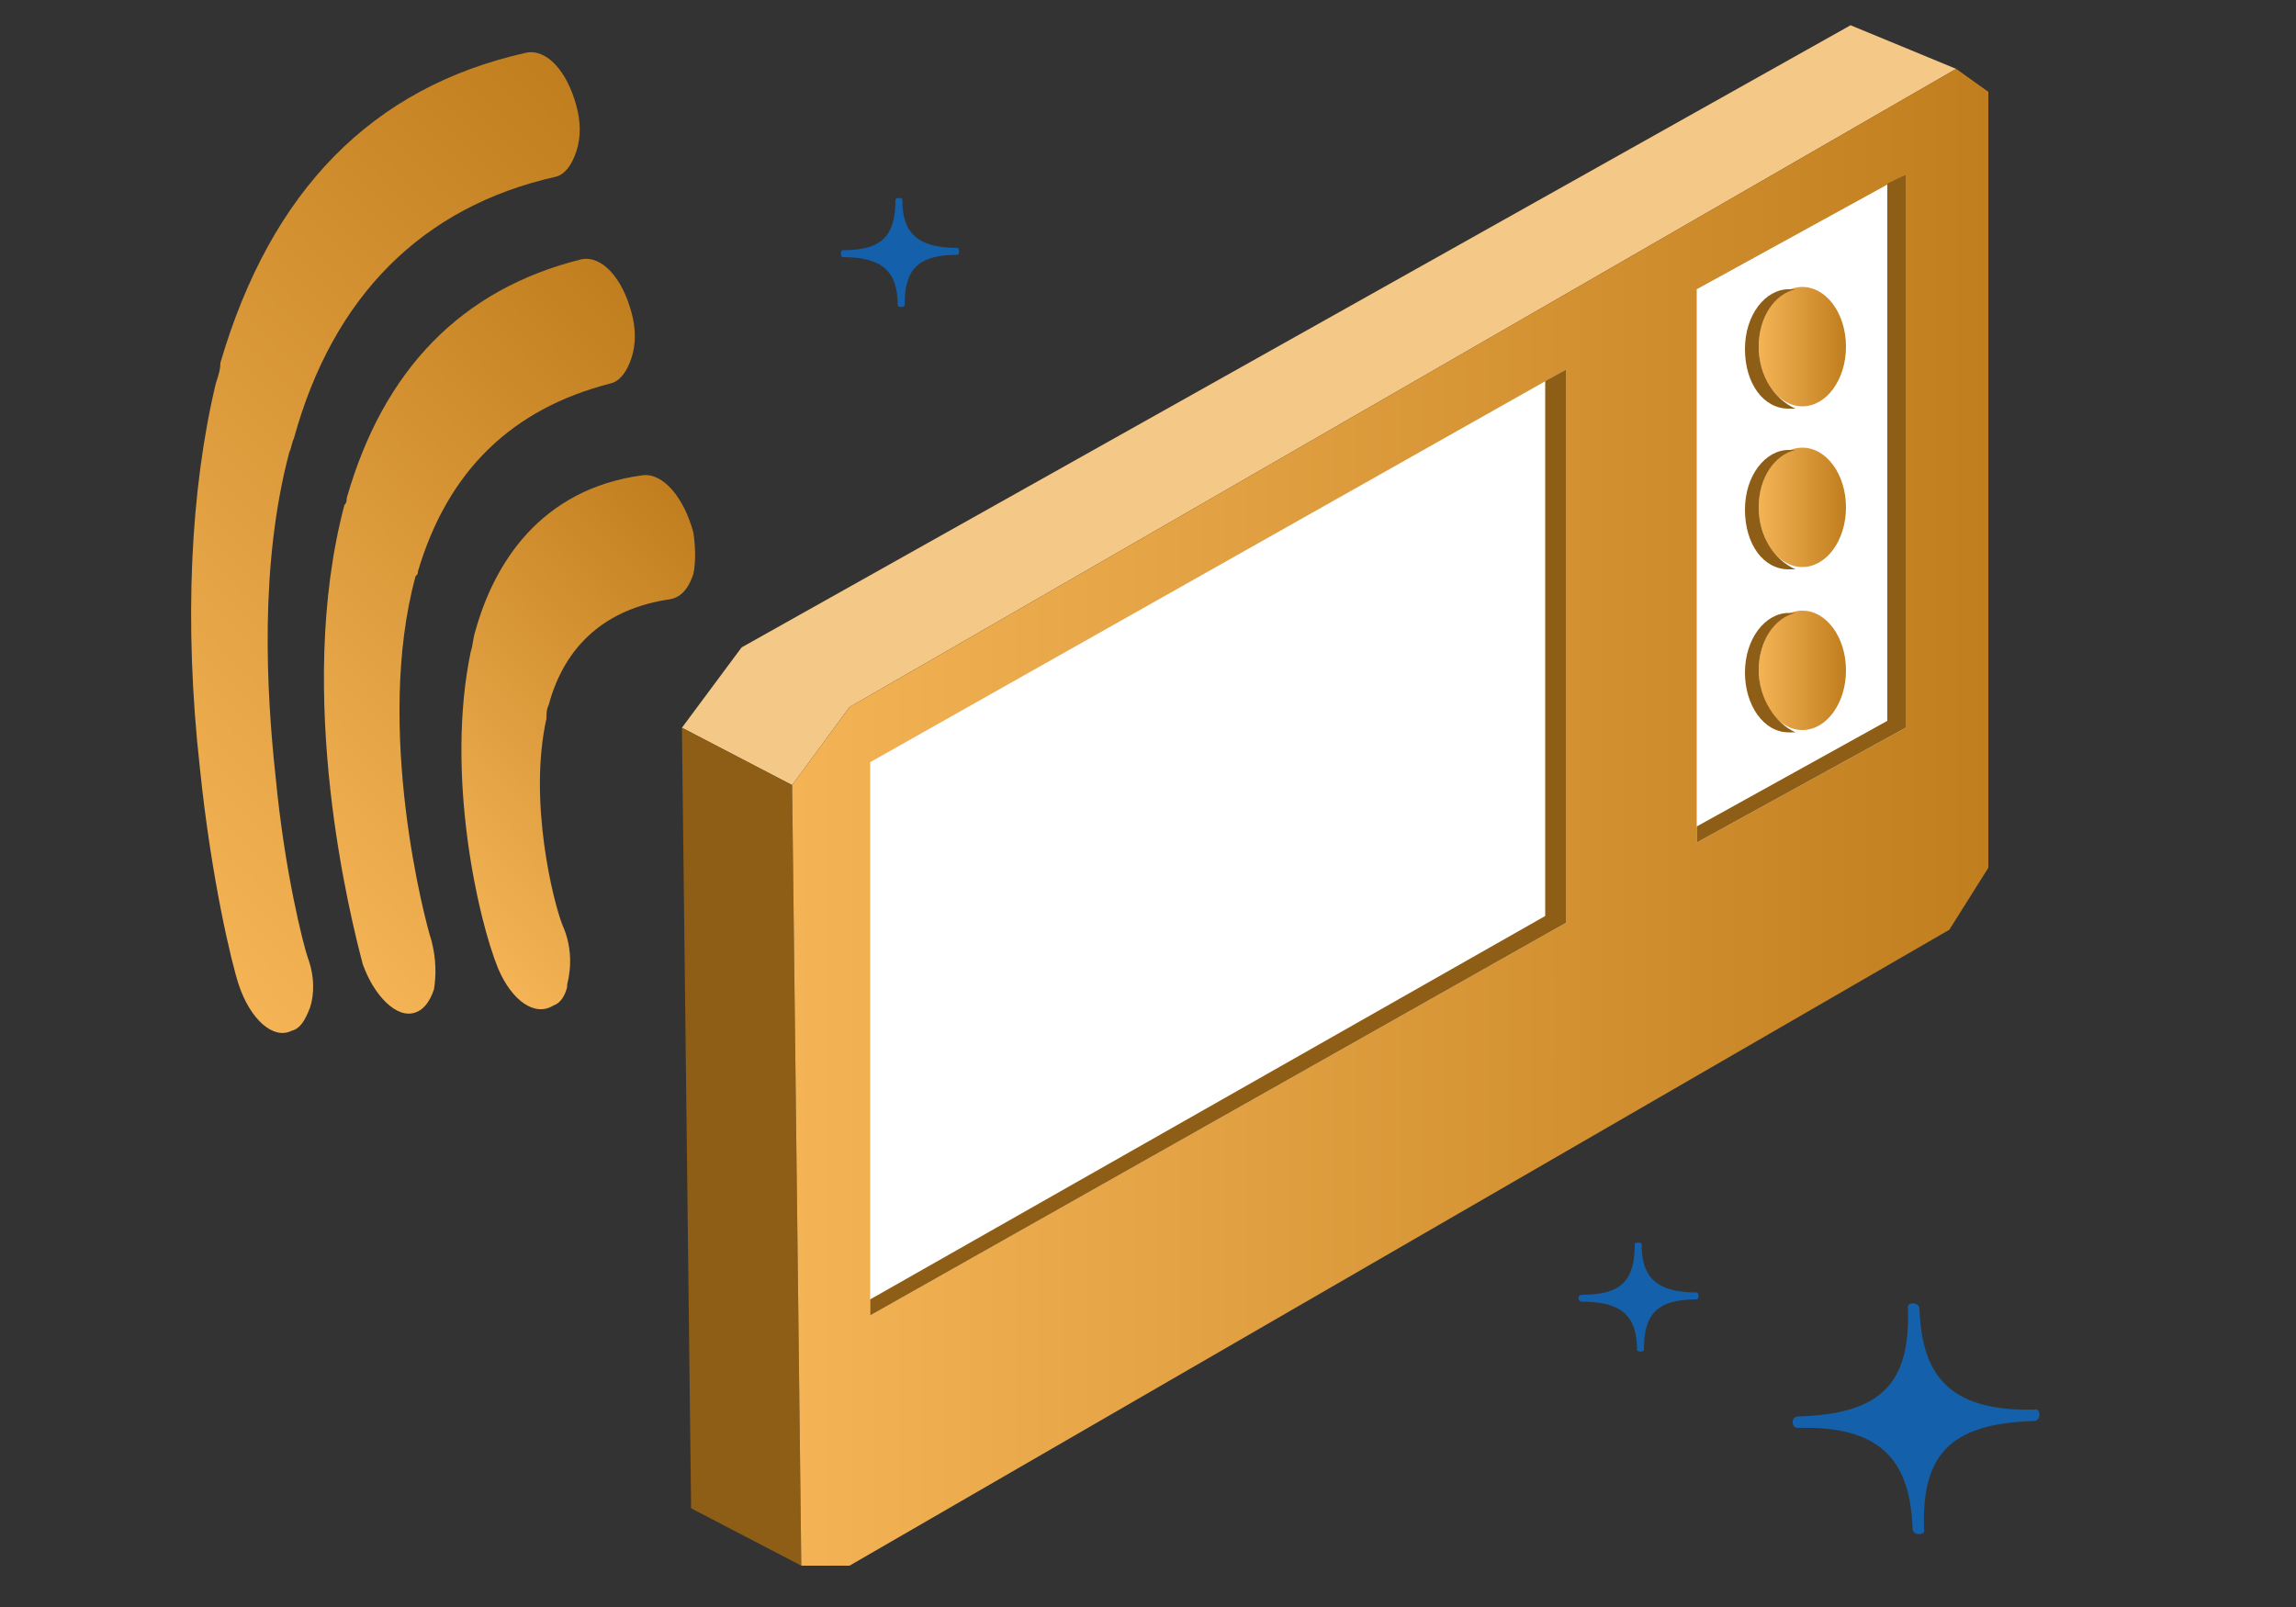 <svg xmlns="http://www.w3.org/2000/svg" viewBox="0 0 100 70"><rect x="0" y="0" width="100" height="70" fill="#333333" stroke="none"/><path fill="#F4C887" d="M80.6 1.1L32.3 28.2l-2.6 3.5 4.8 2.5 2.5-3.4L85.2 3z"/><path fill="#8E5D16" d="M34.9 68.2l-4.8-2.5-.4-34 4.8 2.5z"/><linearGradient id="a" gradientUnits="userSpaceOnUse" x1="34.53" y1="35.61" x2="86.64" y2="35.61"><stop offset="0" stop-color="#f4b456"/><stop offset="1" stop-color="#c17e1e"/></linearGradient><path fill="url(#a)" d="M34.9 68.2H37l47.9-27.7 1.7-2.7V4l-1.4-1L37 30.8l-2.5 3.4z"/><path fill="#FFF" d="M73.9 36.7l9.1-5V7.6l-9.1 5zM37.9 57.3l30.3-17.1V16.1L37.9 33.2z"/><path fill="#8E5D16" d="M82.2 8v23.4L73.9 36v.7l9.1-5V7.6zM67.3 16.6v23.3L37.9 56.6v.7l30.3-17.1V16.1z"/><linearGradient id="b" gradientUnits="userSpaceOnUse" x1="76.6" y1="15.12" x2="80.37" y2="15.12"><stop offset="0" stop-color="#f4b456"/><stop offset="1" stop-color="#c17e1e"/></linearGradient><ellipse fill="url(#b)" cx="78.5" cy="15.1" rx="1.9" ry="2.6"/><path fill="#8E5D16" d="M76.6 15.1c0-1.3.7-2.3 1.6-2.5h-.3c-1 0-1.9 1.1-1.9 2.6s.8 2.6 1.9 2.6h.3c-.9-.4-1.6-1.4-1.6-2.7z"/><linearGradient id="c" gradientUnits="userSpaceOnUse" x1="76.6" y1="22.15" x2="80.37" y2="22.15"><stop offset="0" stop-color="#f4b456"/><stop offset="1" stop-color="#c17e1e"/></linearGradient><ellipse fill="url(#c)" cx="78.5" cy="22.1" rx="1.9" ry="2.6"/><path fill="#8E5D16" d="M76.6 22.1c0-1.3.7-2.3 1.6-2.5h-.3c-1 0-1.9 1.1-1.9 2.6s.8 2.6 1.9 2.6h.3c-.9-.4-1.6-1.4-1.6-2.7z"/><linearGradient id="d" gradientUnits="userSpaceOnUse" x1="76.6" y1="29.17" x2="80.37" y2="29.17"><stop offset="0" stop-color="#f4b456"/><stop offset="1" stop-color="#c17e1e"/></linearGradient><ellipse fill="url(#d)" cx="78.5" cy="29.2" rx="1.9" ry="2.6"/><path fill="#8E5D16" d="M76.6 29.2c0-1.3.7-2.3 1.6-2.5h-.3c-1 0-1.9 1.1-1.9 2.6 0 1.4.8 2.6 1.9 2.6h.3c-.9-.4-1.6-1.5-1.6-2.7z"/><linearGradient id="e" gradientUnits="userSpaceOnUse" x1="14.63" y1="41.11" x2="34.98" y2="41.11" gradientTransform="rotate(-44.26 13.52 35.83)"><stop offset="0" stop-color="#f4b456"/><stop offset="1" stop-color="#c17e1e"/></linearGradient><path fill="url(#e)" d="M20.7 27.5c.8-2.9 2.8-6.2 7.3-6.8.9-.1 1.8 1 2.2 2.5.1.7.1 1.3 0 1.8-.2.6-.5 1-1 1.1-2.8.4-4.6 2-5.3 4.6-.1.2-.1.4-.1.6-.8 3.6.3 8 .7 9 .4.9.4 1.8.2 2.6v.1c-.1.4-.3.7-.6.8-.8.5-1.8-.2-2.4-1.6-.9-2.2-2.3-8.5-1.2-13.8.1-.3.1-.6.2-.9z"/><linearGradient id="f" gradientUnits="userSpaceOnUse" x1="10.34" y1="34.82" x2="39.57" y2="34.82" gradientTransform="rotate(-44.26 13.52 35.83)"><stop offset="0" stop-color="#f4b456"/><stop offset="1" stop-color="#c17e1e"/></linearGradient><path fill="url(#f)" d="M15.1 21.7c1.6-5.6 5-9.1 10.2-10.4.9-.2 1.8.8 2.2 2.3.2.7.2 1.4 0 2-.2.6-.5 1-.9 1.1-4.3 1.1-7.1 3.8-8.4 8.2 0 .1 0 .1-.1.2-1.8 6.6.4 15 .7 15.9.2.8.2 1.5.1 2.1-.2.6-.5.9-.8 1-.8.3-1.8-.7-2.3-2.1-.5-1.9-3-11.7-.8-20 .1-.1.1-.2.1-.3z"/><linearGradient id="g" gradientUnits="userSpaceOnUse" x1="5.96" y1="28.8" x2="44.23" y2="28.8" gradientTransform="rotate(-44.26 13.52 35.83)"><stop offset="0" stop-color="#f4b456"/><stop offset="1" stop-color="#c17e1e"/></linearGradient><path fill="url(#g)" d="M22.9 2.3c.9-.2 1.8.8 2.2 2.3.2.7.2 1.4 0 2-.2.6-.5 1-.9 1.1-5.8 1.3-9.7 5.2-11.4 11.4-.1.2-.1.4-.2.6-1.3 4.9-1 10.4-.6 14.1.4 4.2 1.2 7.3 1.4 7.9.3.8.3 1.6.1 2.2-.2.5-.4.9-.8 1-.8.4-1.8-.5-2.3-2-.3-.9-1.2-4.6-1.7-9.5-.7-6.3-.4-12.1.7-16.7.1-.3.2-.6.2-.9 2.2-7.5 6.6-12 13.3-13.5z"/><path fill="#1460AA" d="M78.3 62.2c3.5-.1 4.9 1.3 5 4.4 0 .3.6.3.5 0-.1-3.1 1-4.6 4.8-4.7.3 0 .3-.6 0-.5-3.9.1-4.9-1.7-5-4.4 0-.3-.6-.3-.5 0 .1 3.3-1.2 4.6-4.8 4.7-.3 0-.3.5 0 .5zM36.7 11.2c1.7 0 2.4.6 2.4 2.1 0 .1.3.1.3 0 0-1.5.5-2.2 2.3-2.2.1 0 .1-.3 0-.3-1.9 0-2.4-.8-2.4-2.1 0-.1-.3-.1-.3 0 0 1.6-.6 2.2-2.3 2.2-.1 0-.1.3 0 .3zM68.9 56.7c1.7 0 2.4.6 2.4 2.1 0 .1.3.1.3 0 0-1.5.5-2.2 2.3-2.2.1 0 .1-.3 0-.3-1.9 0-2.4-.8-2.4-2.1 0-.1-.3-.1-.3 0 0 1.6-.6 2.2-2.3 2.2-.2 0-.2.3 0 .3z"/></svg>